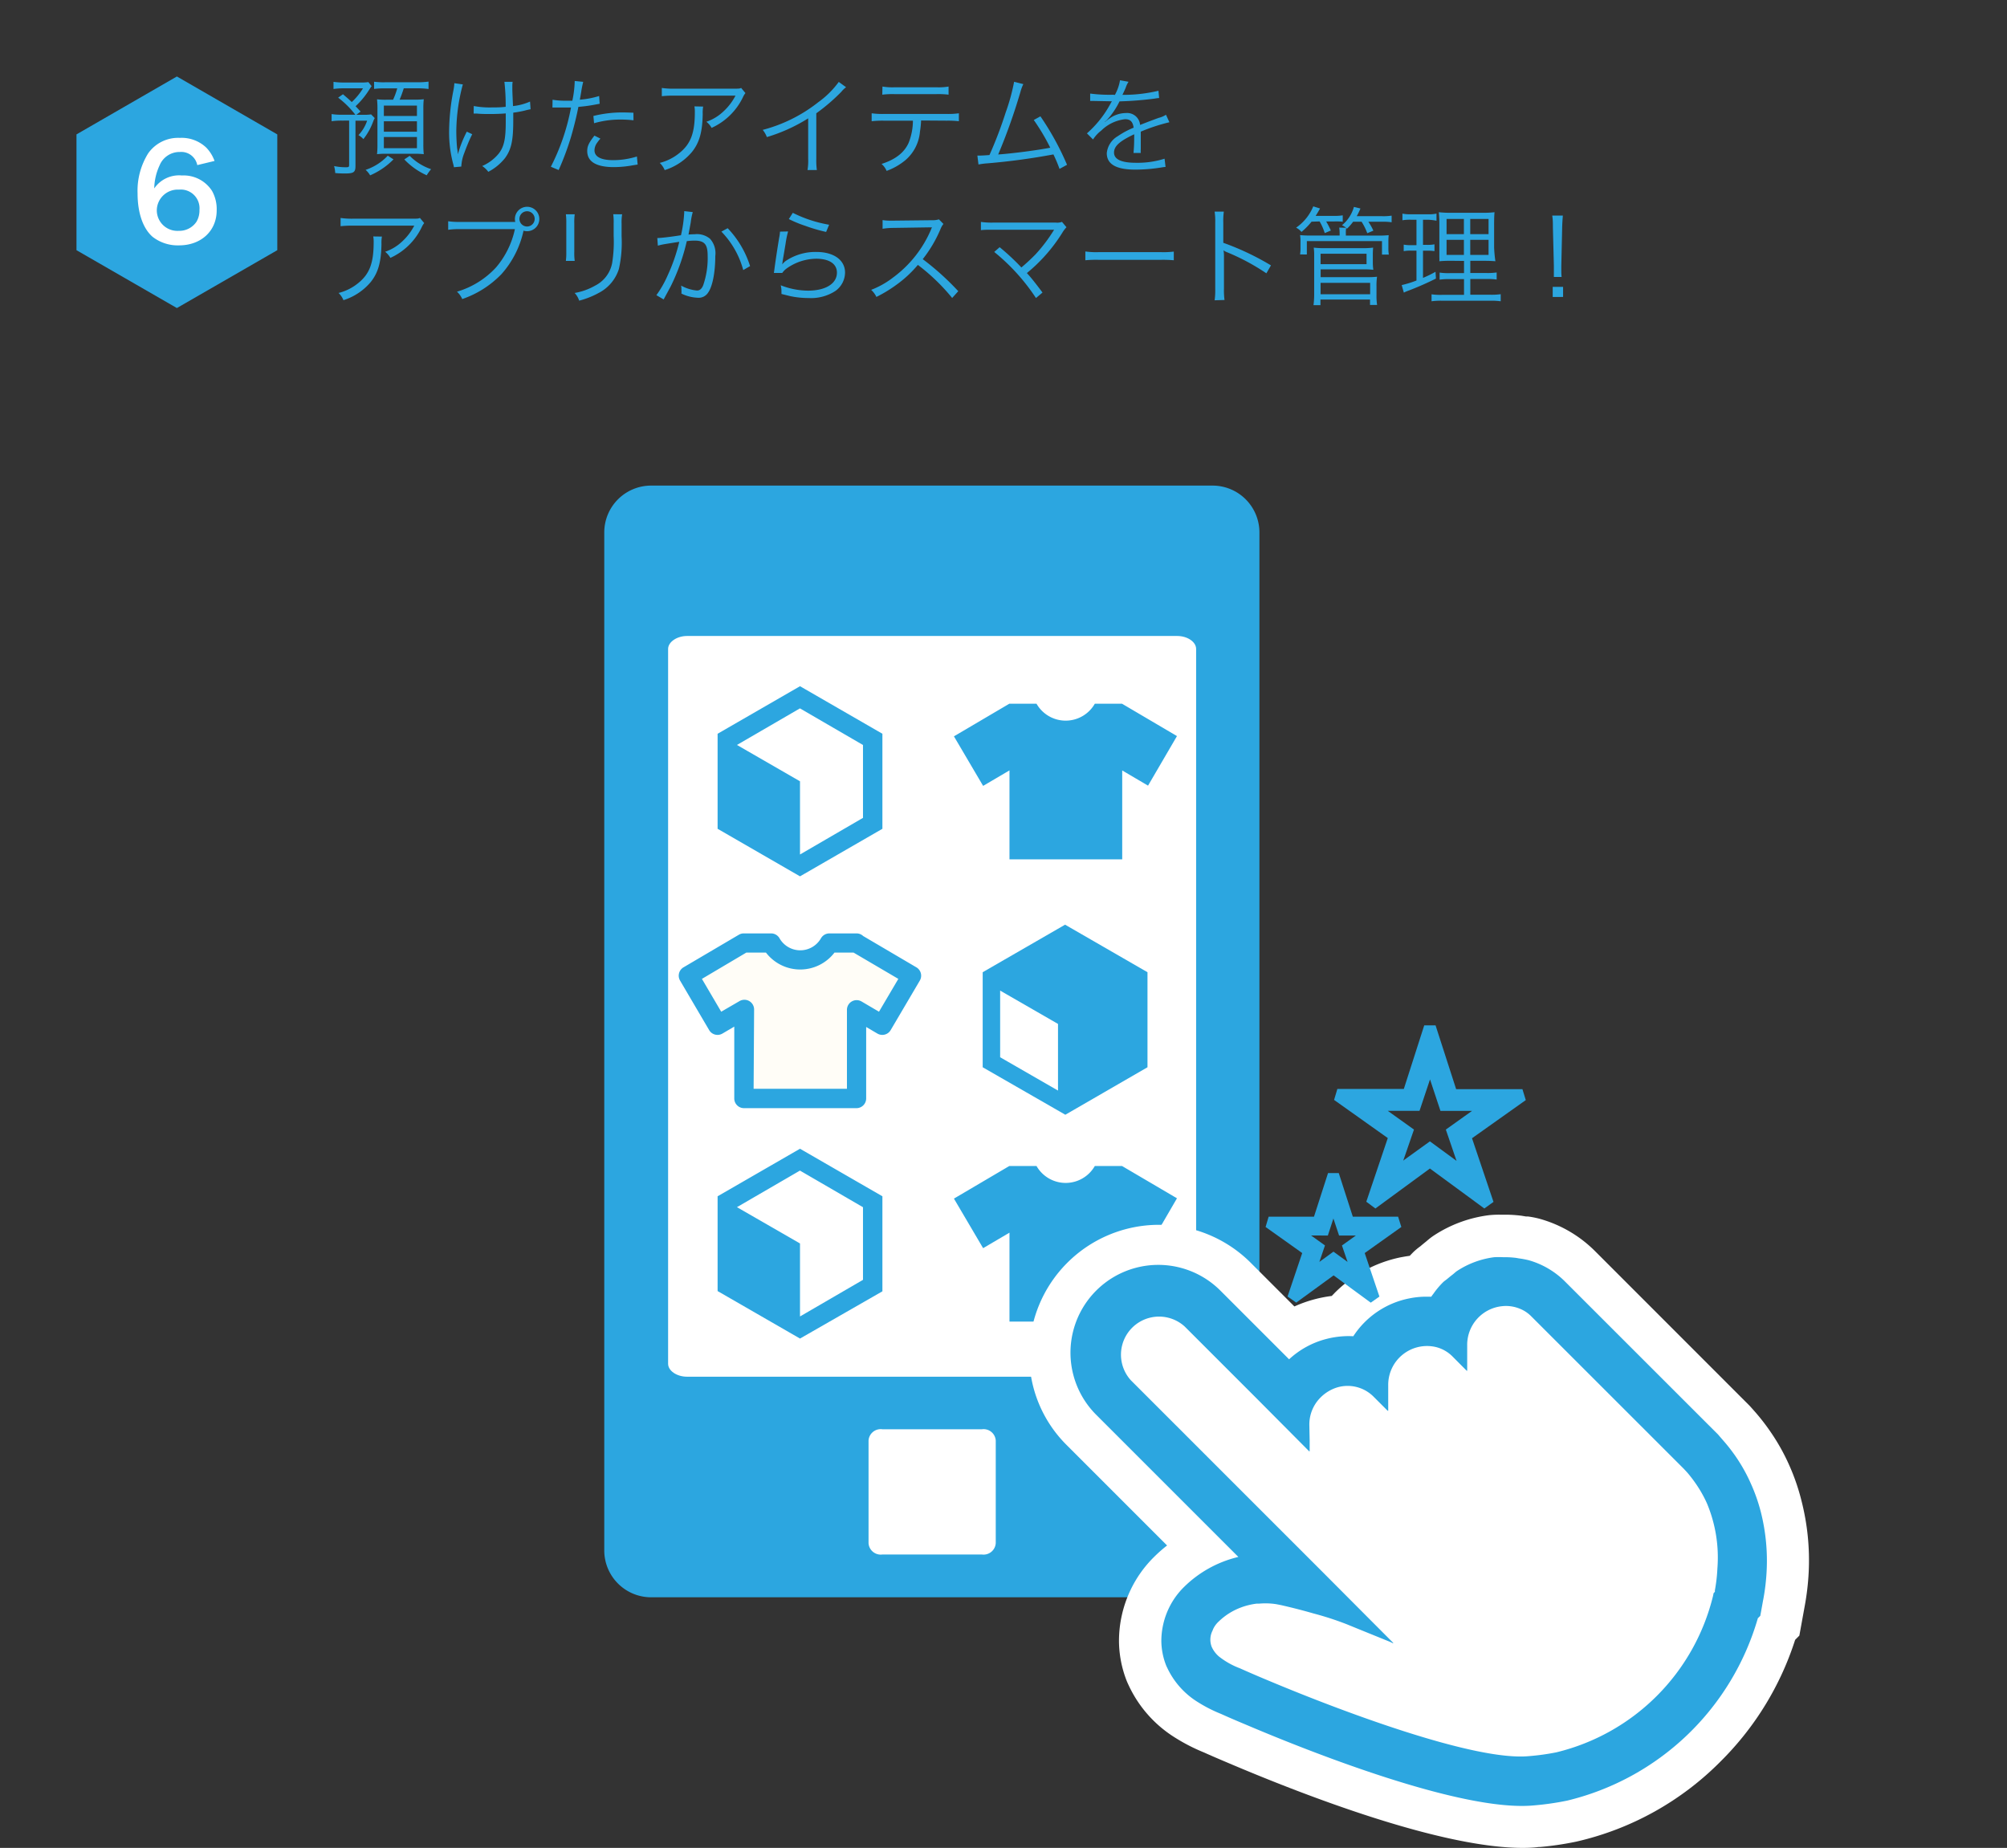 <svg xmlns="http://www.w3.org/2000/svg" viewBox="0 0 328.82 302.76"><rect x="0" y="0" width="328.82" height="302.76" fill="#333333" stroke="none"/><defs><style>.cls-1{fill:none}.cls-2{fill:#2ca6e0}.cls-3{fill:#fff}.cls-4{fill:#fffdf7}.cls-5{fill:#39a0d4}</style></defs><title>how_to_use6</title><g id="レイヤー_2" data-name="レイヤー 2"><g id="レイヤー_1-2" data-name="レイヤー 1"><path class="cls-1" d="M0 0h328.82v300.47H0z"/><path class="cls-2" d="M28.98 50.47l-16.45-9.48V22.02l16.45-9.49 16.45 9.49v18.97l-16.45 9.48z"/><path class="cls-3" d="M32.32 27.05a2.67 2.67 0 0 0-2.85-2.15 3.53 3.53 0 0 0-3.33 2.21 9.35 9.35 0 0 0-.87 3.76 4.93 4.93 0 0 1 4.54-2.12 5.52 5.52 0 0 1 4.93 2.53 6.1 6.1 0 0 1 .76 3.19c0 3.36-2.55 5.73-6.16 5.73A6.69 6.69 0 0 1 25 38.8c-1.57-1.36-2.46-3.91-2.46-7.12a11.57 11.57 0 0 1 1.74-6.56 6 6 0 0 1 5.18-2.53 5.85 5.85 0 0 1 4.35 1.61 6.13 6.13 0 0 1 1.34 2.17zm-6.63 7.41a3.37 3.37 0 0 0 3.59 3.36 3.38 3.38 0 0 0 2.91-1.49 3.62 3.62 0 0 0 .49-1.93 3.07 3.07 0 0 0-3.36-3.33 3.43 3.43 0 0 0-3.63 3.4z"/><path class="cls-2" d="M56.19 15.44c.7.6.93.79 1.44 1.28a10.25 10.25 0 0 0 1.84-2.25h-3.18a11.3 11.3 0 0 0-1.65.11v-1.17a11.57 11.57 0 0 0 1.7.11H59a7.76 7.76 0 0 0 1.35-.07l.54.67a6 6 0 0 0-.37.53 13.33 13.33 0 0 1-2.26 2.75l.82.88-.7.53h1.12a7.57 7.57 0 0 0 1.3-.07l.6.61a3 3 0 0 0-.25.53 10.52 10.52 0 0 1-1.61 2.91 3.38 3.38 0 0 0-.81-.65 6.37 6.37 0 0 0 1.42-2.37h-1.91v7.42c0 1-.26 1.23-1.65 1.23-.44 0-1 0-1.67-.07a5.33 5.33 0 0 0-.18-1.14 9.31 9.31 0 0 0 2 .19c.39 0 .46-.05.46-.4v-7.24H56a11.4 11.4 0 0 0-1.67.1v-1.17a10.25 10.25 0 0 0 1.63.11h2.26A14.83 14.83 0 0 0 55.4 16zm8.28 10.67a12.06 12.06 0 0 1-3.83 2.62 3.52 3.52 0 0 0-.74-.9 8.75 8.75 0 0 0 3.63-2.32zm-1.35-11.63a12.39 12.39 0 0 0-1.83.09v-1.18a11.68 11.68 0 0 0 1.83.09h5.16a13.36 13.36 0 0 0 1.93-.11v1.21a13.6 13.6 0 0 0-1.91-.11h-2.15a18.26 18.26 0 0 1-.68 1.86h2.35a13.57 13.57 0 0 0 1.61-.07 13.7 13.7 0 0 0-.07 1.58v5.74a15.32 15.32 0 0 0 .07 1.68 14.12 14.12 0 0 0-1.53-.07h-4.6a12.37 12.37 0 0 0-1.53.07 14.56 14.56 0 0 0 .07-1.61v-5.73a14.61 14.61 0 0 0-.07-1.65 11.46 11.46 0 0 0 1.54.07h1.09a11.72 11.72 0 0 0 .68-1.86zM62.89 19h5.42v-1.7h-5.42zm0 2.58h5.42v-1.71h-5.42zm0 2.7h5.42v-1.83h-5.42zm4.23 1.25a9 9 0 0 0 3.51 2.19 7.49 7.49 0 0 0-.72 1 11.69 11.69 0 0 1-3.67-2.6zm8.71-11.7a30.35 30.35 0 0 0-1.07 7.65c0 1 .07 2.26.14 2.86a6.11 6.11 0 0 1 .11.95 19.16 19.16 0 0 1 1.47-3.72l.89.42c-.51 1-.95 2.12-1.3 3.07a6.84 6.84 0 0 0-.49 2.23l-1.21.11a4.7 4.7 0 0 0-.14-.61 20 20 0 0 1-.65-5.19 36.07 36.07 0 0 1 .7-6.76 8.88 8.88 0 0 0 .16-1.21zm1.79 3.54a14.19 14.19 0 0 0 3 .23c.7 0 1.35 0 2.23-.1a34 34 0 0 0-.21-4.09h1.35a4.11 4.11 0 0 0-.05.6v.53c0 .32 0 .4.11 2.84a9.26 9.26 0 0 0 2.79-.74l.09 1.26a9.08 9.08 0 0 0-.93.21 16.73 16.73 0 0 1-1.91.35v1.26c0 3.33-.32 4.77-1.35 6.18A8.49 8.49 0 0 1 80 28.15a4.05 4.05 0 0 0-1-.95 7.2 7.2 0 0 0 2.68-2c.9-1.14 1.18-2.42 1.18-5.23v-1.39c-.77.07-1.79.1-2.56.1-.49 0-1.49 0-2.12-.07h-.58zm12.91-1.03a12.19 12.19 0 0 0 2.19.16h1.05a17.17 17.17 0 0 0 .39-3.23l1.39.14a16.77 16.77 0 0 0-.32 1.59c-.09.56-.14.81-.23 1.33a14.51 14.51 0 0 0 3.16-.6l.09 1.27-.49.09a25.61 25.61 0 0 1-3 .42c-.26 1.39-.75 3.37-1.23 5a46.24 46.24 0 0 1-2 5.35l-1.28-.54a35.29 35.29 0 0 0 3.3-9.7h-3.04zm7.84 6.37a5.92 5.92 0 0 0-.53.67 2.11 2.11 0 0 0-.44 1.25c0 1.05 1.07 1.61 3.07 1.61a13.05 13.05 0 0 0 3.88-.6l.12 1.32-.77.12a17.55 17.55 0 0 1-3.12.3c-2.88 0-4.37-.89-4.37-2.63 0-.79.25-1.33 1.18-2.53zm5.42-3a17.59 17.59 0 0 0-2.07-.12 15.28 15.28 0 0 0-4.39.6L97.22 19a19.89 19.89 0 0 1 4.65-.58c.33 0 .6 0 1.91.05zm11.41-2.25a6.34 6.34 0 0 0-.07 1.23c-.05 2.93-.54 4.67-1.74 6.18a9.56 9.56 0 0 1-4.49 3 3.43 3.43 0 0 0-.81-1.18 8.24 8.24 0 0 0 3.21-1.61c1.86-1.49 2.54-3.28 2.54-6.7a4.63 4.63 0 0 0-.07-.95zm6.93-2.21a3.15 3.15 0 0 0-.42.7 10.5 10.5 0 0 1-5.12 5 3.45 3.45 0 0 0-.86-1 7.59 7.59 0 0 0 2.77-1.67 9.3 9.3 0 0 0 2-2.61h-10a16.91 16.91 0 0 0-2.07.09v-1.35a12.84 12.84 0 0 0 2.09.12h9.42c1.18 0 1.18 0 1.49-.12zm16.49-.96a4 4 0 0 0-.77.74 30.92 30.92 0 0 1-4.11 3.53V26a11.63 11.63 0 0 0 .09 1.86h-1.53a9.13 9.13 0 0 0 .11-1.83v-6.64a27.41 27.41 0 0 1-6.77 3.07 4.06 4.06 0 0 0-.68-1.18 24.72 24.72 0 0 0 9.11-4.54 14.74 14.74 0 0 0 3.35-3.32zm12.29 5.45a16.21 16.21 0 0 1-.19 1.86 6.9 6.9 0 0 1-2.37 4.63 10.33 10.33 0 0 1-3.09 1.77 3.07 3.07 0 0 0-.83-1.14c2.3-.74 3.72-1.86 4.44-3.46a10 10 0 0 0 .7-3.63h-4.76a16.21 16.21 0 0 0-2 .09v-1.3a12.62 12.62 0 0 0 2 .11h10.29a12.62 12.62 0 0 0 2-.11v1.3a16.21 16.21 0 0 0-2-.09zm-6.33-5.56a9.68 9.68 0 0 0 2 .12h6.83a9.68 9.68 0 0 0 2-.12v1.33a14.09 14.09 0 0 0-2-.09h-6.86a14.09 14.09 0 0 0-2 .09zm23.08-.4a7 7 0 0 0-.47 1.26 95.22 95.22 0 0 1-3.65 10.27c2.33-.16 6.46-.7 8.53-1.11a34.14 34.14 0 0 0-2.7-4.54l1.09-.6a45.44 45.44 0 0 1 4.36 7.94l-1.23.67a23.87 23.87 0 0 0-1-2.37 108.33 108.33 0 0 1-10.79 1.46 12.17 12.17 0 0 0-1.49.19l-.18-1.46h.49c.12 0 1.09-.05 1.49-.09a66.91 66.91 0 0 0 2.65-6.95 33.32 33.32 0 0 0 1.39-5.05zm15 1.77a7.45 7.45 0 0 0 .84-2.4l1.4.25a3.72 3.72 0 0 0-.46.95c-.23.56-.46 1-.54 1.19h.37a24.68 24.68 0 0 0 5.53-.67l.11 1.19a5.46 5.46 0 0 0-.7.09 56.58 56.58 0 0 1-5.79.46 13 13 0 0 1-1.58 2.49c-.18.21-.53.61-.6.67l-.23.17v.05c.63-.49.63-.49.81-.61a4.67 4.67 0 0 1 2.65-.86 2.13 2.13 0 0 1 2.32 1.95c1.28-.51 2.28-.88 3.05-1.16a3.84 3.84 0 0 0 1.19-.51l.56 1.23a29.21 29.21 0 0 0-4.69 1.54v2.86a3.8 3.8 0 0 0 0 .63h-1.19a25.18 25.18 0 0 0 .11-2.53 4.59 4.59 0 0 0 0-.53c-2.39 1.12-3.3 1.95-3.3 3s1.09 1.67 3.56 1.67a14.68 14.68 0 0 0 4.72-.67l.16 1.35a6.9 6.9 0 0 0-.7.09 27.29 27.29 0 0 1-4.26.35c-3.14 0-4.67-.89-4.67-2.7a3.63 3.63 0 0 1 1.79-2.77 13.64 13.64 0 0 1 2.61-1.4c-.14-1-.56-1.39-1.39-1.39a6.59 6.59 0 0 0-3.91 1.86 5.81 5.81 0 0 0-1.35 1.46l-1-1a17.48 17.48 0 0 0 3.93-5l.16-.26a1.94 1.94 0 0 1-.33 0l-2.58-.05h-.65v-1.21a24.51 24.51 0 0 0 3.75.19zM62.57 38.76A6.34 6.34 0 0 0 62.5 40c-.05 2.93-.54 4.67-1.74 6.18a9.56 9.56 0 0 1-4.49 3 3.43 3.43 0 0 0-.8-1.18 8.24 8.24 0 0 0 3.21-1.61c1.86-1.49 2.54-3.28 2.54-6.7a4.63 4.63 0 0 0-.07-.95zm6.93-2.21a3.15 3.15 0 0 0-.42.7 10.5 10.5 0 0 1-5.12 5 3.45 3.45 0 0 0-.86-1 7.59 7.59 0 0 0 2.77-1.67 9.32 9.32 0 0 0 2-2.61h-10a16.91 16.91 0 0 0-2.07.09v-1.35a12.84 12.84 0 0 0 2.09.12h9.42c1.18 0 1.18 0 1.49-.12zm14.93-.16a1.86 1.86 0 0 1-.07-.51 2 2 0 1 1 2 2 2.06 2.06 0 0 1-.61-.09v.11a15.67 15.67 0 0 1-3.58 7 16.29 16.29 0 0 1-6.44 4.1 3.48 3.48 0 0 0-.86-1.21 14.09 14.09 0 0 0 6.42-4 14.23 14.23 0 0 0 3.07-6.25h-8.93a12.94 12.94 0 0 0-2 .11v-1.4a12.42 12.42 0 0 0 2 .11h9zm.67-.53a1.25 1.25 0 1 0 1.26-1.25 1.26 1.26 0 0 0-1.26 1.26zm9.06-.75a9.57 9.57 0 0 0-.07 1.46v4.72a9.29 9.29 0 0 0 .07 1.46h-1.45a10.63 10.63 0 0 0 .07-1.47v-4.7a10.3 10.3 0 0 0-.07-1.47zm7.77 0a7.87 7.87 0 0 0-.09 1.53v2.07a19.76 19.76 0 0 1-.44 5.35A6.67 6.67 0 0 1 98.08 48a13.81 13.81 0 0 1-3.19 1.26 3.36 3.36 0 0 0-.74-1.26 10.2 10.2 0 0 0 3.33-1.19 5.23 5.23 0 0 0 2.81-3.7 21.79 21.79 0 0 0 .25-4.47v-2a9.76 9.76 0 0 0-.07-1.54zm5.76 3.89c.63 0 2.46-.23 3.88-.46a21.45 21.45 0 0 0 .53-3.72v-.23l1.4.16a10.73 10.73 0 0 0-.33 1.68c-.09.51-.21 1.16-.37 2a10.22 10.22 0 0 1 1-.05 3.35 3.35 0 0 1 2.53.74 3.54 3.54 0 0 1 .86 2.83c0 2.68-.46 5-1.18 6a1.83 1.83 0 0 1-1.72.83 6.61 6.61 0 0 1-2.65-.68 3.81 3.81 0 0 0 0-.61 3.4 3.4 0 0 0-.05-.7 6.56 6.56 0 0 0 2.61.81q.66 0 1-.84a13.57 13.57 0 0 0 .74-4.88c0-1.86-.53-2.46-2.16-2.46a10 10 0 0 0-1.26.09 33.12 33.12 0 0 1-2.65 7.44c-.23.42-.6 1.12-1.14 2.11l-1.19-.7a16.84 16.84 0 0 0 1.82-3.18 29 29 0 0 0 1.93-5.56c-1.51.23-2.35.37-2.51.4a10 10 0 0 0-1 .23zm11.53-1.61a15.87 15.87 0 0 1 3.67 6.21l-1.12.65a14.36 14.36 0 0 0-3.58-6.3zm9.9.53a14.58 14.58 0 0 0-.4 1.93c-.42 2.54-.46 2.67-.51 3.07a2.09 2.09 0 0 1-.07.4 5 5 0 0 1 .54-.53 8.69 8.69 0 0 1 5.07-1.51c2.86 0 4.7 1.33 4.7 3.39a3.75 3.75 0 0 1-1.58 3 7.29 7.29 0 0 1-4.37 1.16 14.56 14.56 0 0 1-3.07-.32l-1.4-.35a2.77 2.77 0 0 0 0-.33 4.07 4.07 0 0 0-.12-1.09 12.46 12.46 0 0 0 4.47.88c2.9 0 4.74-1.16 4.74-2.95 0-1.44-1.26-2.28-3.4-2.28a8.5 8.5 0 0 0-4.86 1.61 3.06 3.06 0 0 0-.7.72h-1.37c.05-.32.07-.47.14-1 .18-1.33.49-3.37.74-4.84a6 6 0 0 0 .12-.93zm.77-3.05a21.16 21.16 0 0 0 5.95 1.95l-.49 1.18a27.09 27.09 0 0 1-3.42-1 19.74 19.74 0 0 1-2.69-1.11zM156 48.82a32.64 32.64 0 0 0-5.62-5.42 19 19 0 0 1-3.35 3.14 22.61 22.61 0 0 1-3.44 2.11 3.9 3.9 0 0 0-.86-1.16 14.12 14.12 0 0 0 3.56-2 19 19 0 0 0 6.26-7.91c0-.11.05-.12.09-.21a.37.37 0 0 0 .05-.12 3 3 0 0 1-.42 0l-5.86.09a11.78 11.78 0 0 0-1.81.14v-1.42a8.23 8.23 0 0 0 1.39.09h.46l6.26-.07a3.27 3.27 0 0 0 1.12-.14l.74.75a3.31 3.31 0 0 0-.49.86 21.2 21.2 0 0 1-2.9 4.91 43.6 43.6 0 0 1 5.82 5.25zm7.78-8.32a37.92 37.92 0 0 1 3.56 3.32 30.56 30.56 0 0 0 2.33-2.16 25.6 25.6 0 0 0 2.9-3.81l.14-.21h-10c-.95 0-1.44 0-2 .07v-1.35a12.74 12.74 0 0 0 2.05.11h10.23a2.14 2.14 0 0 0 1-.12l.74.88a5 5 0 0 0-.7.93 26.83 26.83 0 0 1-5.79 6.58c.67.72 1.39 1.63 2.56 3.19l-1.07.9a33.11 33.11 0 0 0-6.84-7.55zm14.04.7a12.39 12.39 0 0 0 2.18.11h10.19a13.82 13.82 0 0 0 2.12-.09v1.42a20 20 0 0 0-2.14-.07H180a19.13 19.13 0 0 0-2.18.07zm21.18 8a11.33 11.33 0 0 0 .1-1.84v-10.9a10.45 10.45 0 0 0-.1-1.79h1.51a11 11 0 0 0-.09 1.83v3.28a43.48 43.48 0 0 1 7.81 3.7l-.75 1.3a35.76 35.76 0 0 0-6.48-3.47 2 2 0 0 1-.54-.3 6.17 6.17 0 0 1 .07 1v5.28a11.91 11.91 0 0 0 .09 1.86zm15.88-12.88a11.8 11.8 0 0 1-1.65 1.68 2.86 2.86 0 0 0-.88-.7 7.83 7.83 0 0 0 2.81-3.49l1.11.35c-.3.54-.42.74-.72 1.21h2.95a8.19 8.19 0 0 0 1.49-.09v1.05a9.36 9.36 0 0 0-1.35-.05h-1.37a12.13 12.13 0 0 1 .77 1.49l-1 .42a9.13 9.13 0 0 0-.84-1.91zm5.67 1a4.31 4.31 0 0 0-.68-.42 5.94 5.94 0 0 0 1.95-3l1.07.26a11.85 11.85 0 0 1-.61 1.26h4.19a8.76 8.76 0 0 0 1.53-.09v1.09a8.68 8.68 0 0 0-1.49-.09h-2.32a10.18 10.18 0 0 1 .82 1.46l-1 .42a9.84 9.84 0 0 0-.93-1.88h-1.39a8.77 8.77 0 0 1-1 1.14l-.14-.12a5 5 0 0 0-.05.95v.3h5.25a16.63 16.63 0 0 0 1.77-.07 9.28 9.28 0 0 0-.05 1.11v.91a6.88 6.88 0 0 0 .07 1.16h-1.12V39.5h-12.31v2.19H213a7 7 0 0 0 .07-1.14v-.91a6.83 6.83 0 0 0-.07-1.12 15 15 0 0 0 1.72.07h4.76v-.3a5.88 5.88 0 0 0-.07-1zM215.2 50a13.74 13.74 0 0 0 .11-1.77v-6.38a8.9 8.9 0 0 0-.07-1.28 13 13 0 0 0 1.75.09h6.23a12.82 12.82 0 0 0 1.75-.09 11.89 11.89 0 0 0-.05 1.28v1a8.91 8.91 0 0 0 .08 1.35 16.49 16.49 0 0 0-1.75-.07h-6.88v1.28H224a13 13 0 0 0 1.61-.07 10 10 0 0 0-.09 1.58v1.39a9.82 9.82 0 0 0 .1 1.65h-1.16v-.88h-8.12V50zm1.16-6.72h7.53v-1.71h-7.53zm0 4.93h8.12v-1.87h-8.12zM231.16 36a7.5 7.5 0 0 0-1.39.09V35a6.74 6.74 0 0 0 1.47.11h2.67a6.49 6.49 0 0 0 1.44-.11v1.16A10.47 10.47 0 0 0 234 36h-.86v4.12h.7a5.93 5.93 0 0 0 1.18-.09v1.11a8.45 8.45 0 0 0-1.18-.07h-.7v4.46c.86-.37 1.16-.51 2.05-1l.07 1.11a47.89 47.89 0 0 1-4.56 2 6.7 6.7 0 0 0-.7.3l-.35-1.23a17.51 17.51 0 0 0 2.42-.75v-4.9h-.93a5.86 5.86 0 0 0-1.16.09v-1.07a5.73 5.73 0 0 0 1.18.09h.91V36zm6.84 6.73a21.2 21.2 0 0 0-2.18.07 4.74 4.74 0 0 0 0-.63V37a21.39 21.39 0 0 0-.09-2.23 17 17 0 0 0 2.26.09h4.62a16 16 0 0 0 2.25-.09c-.05.49-.07 1.18-.07 2.21v3.53a21.54 21.54 0 0 0 .21 2.29c-.63-.05-1.11-.07-2.11-.07h-2v2h2.6a10.7 10.7 0 0 0 1.72-.09v1.16a11.25 11.25 0 0 0-1.72-.09h-2.6v2.58h3.26a10.84 10.84 0 0 0 1.72-.09v1.16a11.62 11.62 0 0 0-1.75-.09h-7.84a11.23 11.23 0 0 0-1.74.09v-1.14a10 10 0 0 0 1.67.09h3.65v-2.58h-2.32a10.22 10.22 0 0 0-1.68.09v-1.16a9.83 9.83 0 0 0 1.68.09h2.32v-2zm-1-6.86v2.49h2.84v-2.49zm0 3.42v2.47h2.84v-2.47zm3.88-.93h3v-2.49h-3zm0 3.4h3v-2.47h-3zm13.7 3.62V43.5l-.16-6.25c0-.74 0-1.26-.11-1.93h1.74c-.05.67-.09 1.19-.11 1.93l-.14 6.25v.81c0 .32 0 .63.05 1.07zm-.19 3.28V47h1.7v1.65z"/><rect class="cls-2" x="100.95" y="81.48" width="103.53" height="178.3" rx="5.75" ry="5.75"/><path class="cls-2" d="M198.73 261.7h-92A7.68 7.68 0 0 1 99 254V87.23a7.68 7.68 0 0 1 7.67-7.67h92a7.68 7.68 0 0 1 7.67 7.67V254a7.68 7.68 0 0 1-7.61 7.7zm-92-178.3a3.84 3.84 0 0 0-3.83 3.83V254a3.84 3.84 0 0 0 3.83 3.84h92a3.84 3.84 0 0 0 3.83-3.84V87.23a3.84 3.84 0 0 0-3.83-3.83z"/><path class="cls-3" d="M197.89 223.44c0 2.23-2.25 4-5 4h-80.33c-2.77 0-5-1.81-5-4V106.32c0-2.23 2.24-4 5-4h80.31c2.77 0 5 1.8 5 4z"/><path class="cls-2" d="M192.88 229.39h-80.32c-3.82 0-6.93-2.67-6.93-6V106.32c0-3.28 3.11-6 6.93-6h80.31c3.82 0 6.93 2.67 6.93 6v117.12c.01 3.28-3.1 5.95-6.92 5.95zM112.56 104.2c-1.68 0-3.1 1-3.1 2.12v117.12c0 1.15 1.42 2.12 3.1 2.12h80.31c1.68 0 3.1-1 3.1-2.12V106.32c0-1.15-1.42-2.12-3.1-2.12z"/><path class="cls-3" d="M161.89 252.86c0 .32-.46.58-1 .58h-16.3c-.56 0-1-.26-1-.58V236c0-.32.46-.58 1-.58h16.3c.56 0 1 .26 1 .58z"/><path class="cls-3" d="M160.87 254.69h-16.3a2 2 0 0 1-2.27-1.84V236a2 2 0 0 1 2.27-1.83h16.3a2 2 0 0 1 2.27 1.83v16.83a2 2 0 0 1-2.27 1.86zm-16.07-2.51h15.84V236.7H144.8z"/><path class="cls-2" d="M192.83 120.6l-9-5.3h-4.46a5.5 5.5 0 0 1-9.55 0h-4.46l-9.07 5.34 4.78 8.12 4.32-2.54v14.58h18.47v-14.57l4.23 2.49z"/><path class="cls-4" d="M149.35 159.82l-9-5.29h-4.46a5.49 5.49 0 0 1-9.54 0h-4.46l-9.07 5.34 4.77 8.12 4.33-2.54V180h18.47v-14.55l4.23 2.49z"/><path class="cls-2" d="M140.35 181.56h-18.47a1.59 1.59 0 0 1-1.58-1.56v-11.8l-1.94 1.14a1.59 1.59 0 0 1-2.17-.56l-4.77-8.12a1.59 1.59 0 0 1 .56-2.17l9.07-5.34a1.56 1.56 0 0 1 .82-.22h4.47a1.59 1.59 0 0 1 1.37.79 3.91 3.91 0 0 0 6.8 0 1.59 1.59 0 0 1 1.37-.79h4.46a1.58 1.58 0 0 1 1.08.43l8.72 5.13a1.59 1.59 0 0 1 .56 2.17l-4.78 8.12a1.59 1.59 0 0 1-2.17.56l-1.84-1.08V180a1.59 1.59 0 0 1-1.56 1.56zm-16.88-3.17h15.29v-12.94a1.59 1.59 0 0 1 2.39-1.37l2.86 1.68 3.17-5.38-7.34-4.31h-3.12a7.07 7.07 0 0 1-11.23 0h-3.21l-7.28 4.31 3.16 5.38 3-1.74a1.59 1.59 0 0 1 2.39 1.37zm7.6-34.81l-13.5-7.79v-15.57l13.5-7.79 13.5 7.79v15.57zM120.74 134l10.33 6 10.32-6v-11.94l-10.33-6-10.33 6z"/><path class="cls-2" d="M131.07 141.7l-11.88-6.85v-13.69l11.88 6.85v13.69zm61.76 54.63l-9-5.29h-4.46a5.5 5.5 0 0 1-9.55 0h-4.46l-9.07 5.34 4.78 8.12 4.32-2.54v14.57h18.47V202l4.23 2.49zm-61.76 22.98l-13.5-7.78V196l13.5-7.79 13.5 7.79v15.57zm-10.33-9.62l10.33 6 10.32-6v-11.9l-10.33-6-10.33 6z"/><path class="cls-2" d="M131.07 217.43l-11.88-6.85v-13.69l11.88 6.84v13.7zm43.47-36.62l-11.91-6.87V160.2l11.91-6.87 11.92 6.87v13.74l-11.92 6.87z"/><path class="cls-2" d="M174.54 182.64L161 174.86v-15.57l13.5-7.79 13.5 7.79v15.57zM164.22 173l10.33 6 10.32-6v-11.9l-10.33-6-10.32 6z"/><path class="cls-3" d="M163.26 173.57v-12.31l10.68 6.15v12.31l-10.68-6.15z"/><path class="cls-2" d="M163.86 162.3l9.48 5.46v10.92l-9.48-5.46V162.3m-1.2-2.08v13.69l11.88 6.84v-13.7l-11.88-6.84z"/><path class="cls-3" d="M203.55 263.33a11.3 11.3 0 0 1 2.39-.56h.42a11.45 11.45 0 0 1 2.8.09l.77.15c2.06.47 3.85.93 5.34 1.37a49.86 49.86 0 0 1 5.45 1.77l1.91.78 4.73 1.92.52.21.46.24-.09-.09.13.05-3.88-3.88-7.69-7.72-9-9-22.49-22.56a6.24 6.24 0 0 1 8.81-8.82l11.93 11.93 8.48 8.53v-.06l.05.06v-4.19a6.24 6.24 0 0 1 1.85-4.6 6.58 6.58 0 0 1 2.62-1.6 6 6 0 0 1 6 1.45l1.38 1.38 1 1v-.06l.05.05V227a6.35 6.35 0 0 1 7.8-6.29 5.81 5.81 0 0 1 2.7 1.52l1.38 1.38 1 1v-.05l.06.05v-4.18a6.38 6.38 0 0 1 5.69-6.43 6 6 0 0 1 2.88.4 5.6 5.6 0 0 1 1.94 1.28l24.94 24.94.64.69a20.34 20.34 0 0 1 1.41 1.85 19.61 19.61 0 0 1 1.78 3.16 22.87 22.87 0 0 1 1.19 3.42 23.65 23.65 0 0 1 .7 7.23 25.35 25.35 0 0 1-.41 3.56l-.05.25-.21.2-.1.49A34.89 34.89 0 0 1 255 287.12a38.41 38.41 0 0 1-4.44.63c-8.84.88-30.63-7.29-42.62-12.32-1.88-.78-3.5-1.49-4.81-2.07a13 13 0 0 1-3.24-1.78l-.11-.08a4.47 4.47 0 0 1-1.25-1.64 3.26 3.26 0 0 1 .17-2.7 1.3 1.3 0 0 1 .12-.3 4 4 0 0 1 .88-1.17 10.5 10.5 0 0 1 3.83-2.36z"/><path class="cls-5" d="M288.5 247.77a27.75 27.75 0 0 0-1.66-4.73 26.76 26.76 0 0 0-2.47-4.41 28 28 0 0 0-2-2.57c-.31-.36-.57-.65-.86-1L256.44 210a13.67 13.67 0 0 0-6-3.53 15.56 15.56 0 0 0-1.62-.3l-.37-.07a14.41 14.41 0 0 0-1.77-.12h-.39a14.57 14.57 0 0 0-1.46 0 14.41 14.41 0 0 0-6.06 2.23c-.27.17-.5.42-.77.61s-.55.43-.82.66-.54.39-.78.63a13.35 13.35 0 0 0-1.56 1.87 4.41 4.41 0 0 0-.33.46h-.8a13.78 13.78 0 0 0-2.76.27 14.26 14.26 0 0 0-9.23 6.22 13.66 13.66 0 0 0-1.55 0 14.65 14.65 0 0 0-2.88.45 14.17 14.17 0 0 0-6.09 3.33l-11.26-11.26a14.32 14.32 0 0 0-20.34 20.35l15.29 15.29 8 8A18.83 18.83 0 0 0 194 260a12.35 12.35 0 0 0-2.48 3.45 12.48 12.48 0 0 0-1.25 5.4 11.27 11.27 0 0 0 .78 4c.06.13.11.26.17.37a13.18 13.18 0 0 0 5.06 5.67 23.29 23.29 0 0 0 3.75 1.91c.71.32 2.11.94 4.06 1.75 10.32 4.39 35.53 14.42 47.32 13.24a46 46 0 0 0 5.39-.78 43 43 0 0 0 31.2-29.88l.4-.39.45-2.5.05-.25a35.13 35.13 0 0 0 .54-4.61 32.42 32.42 0 0 0-.94-9.61zm-84.95 15.53a11.45 11.45 0 0 1 2.39-.56h.42a11.38 11.38 0 0 1 2.8.09l.77.15c2.06.47 3.85.93 5.34 1.37a50.21 50.21 0 0 1 5.45 1.77l1.91.77 4.73 1.92.52.22.46.23-.09-.09.13.05-3.88-3.88-7.69-7.72-9-9-22.47-22.47a6.24 6.24 0 0 1 8.82-8.81l11.93 11.93 8.48 8.53v-.06l.06.06V236l-.05-2.46a6.23 6.23 0 0 1 1.86-4.6 6.61 6.61 0 0 1 2.62-1.6 6 6 0 0 1 6 1.45l1.38 1.38 1 1v-.05l.05.05V227a6.36 6.36 0 0 1 7.8-6.29 5.87 5.87 0 0 1 2.7 1.52l1.39 1.39 1 1v-.06l.06.06v-1.72l-.05-1.82v-.63a6.36 6.36 0 0 1 5.69-6.43 6 6 0 0 1 2.88.4 5.56 5.56 0 0 1 1.94 1.28l24.93 24.93c.21.23.44.46.64.69a21.08 21.08 0 0 1 1.4 1.85 20 20 0 0 1 1.78 3.16 23 23 0 0 1 1.72 10.67 26.38 26.38 0 0 1-.41 3.56l-.05.25-.21.21-.1.49A34.87 34.87 0 0 1 255 287.1a38.11 38.11 0 0 1-4.44.62c-8.84.89-30.63-7.29-42.61-12.32-1.88-.78-3.51-1.48-4.81-2.07a12.81 12.81 0 0 1-3.24-1.78l-.11-.09a4.49 4.49 0 0 1-1.26-1.64 3.26 3.26 0 0 1 .17-2.7 1.32 1.32 0 0 1 .11-.3 3.92 3.92 0 0 1 .88-1.17 10.45 10.45 0 0 1 3.83-2.36z"/><path class="cls-3" d="M249.48 302.76c-13.42 0-35.6-8.54-48.14-13.87-1.73-.73-3.21-1.37-4.09-1.77a30 30 0 0 1-4.72-2.42l-.08-.05a20.05 20.05 0 0 1-7.51-8.48c-.08-.17-.16-.34-.24-.52l-.12-.29a18.19 18.19 0 0 1-1.25-6.48 19.48 19.48 0 0 1 1.92-8.43 19.18 19.18 0 0 1 3.83-5.36 23.7 23.7 0 0 1 2.13-1.88L190 252l-15.27-15.27a20.74 20.74 0 0 1-6.1-14.94 21.26 21.26 0 0 1 36.1-15.08l7.34 7.34a21.17 21.17 0 0 1 3.4-1.2 21.39 21.39 0 0 1 2.72-.52l.44-.46a21.31 21.31 0 0 1 10.84-5.87l.77-.14.73-.11.52-.54a10.55 10.55 0 0 1 1.19-1l-.12.11c.42-.37.8-.67 1.2-1a10.56 10.56 0 0 1 1.23-.94 21.31 21.31 0 0 1 8.94-3.28 15.11 15.11 0 0 1 2-.08h1.13a21.75 21.75 0 0 1 2.24.17l.72.12h.31a14.48 14.48 0 0 1 2 .4 20.69 20.69 0 0 1 9 5.28l25.3 25.31c.33.36.63.7 1 1.12a34.56 34.56 0 0 1 2.46 3.19 33.58 33.58 0 0 1 3.07 5.49 34.85 34.85 0 0 1 2 5.83 39.3 39.3 0 0 1 1.17 11.65 42 42 0 0 1-.65 5.55l-.88 4.85-.69.69A49.17 49.17 0 0 1 282 288.49a48.45 48.45 0 0 1-23.73 13.24 50.42 50.42 0 0 1-5.92.88h-.24c-.85.11-1.72.15-2.63.15zm-14.94-37.16l16.06 15.19a25.76 25.76 0 0 0 2.87-.41A28 28 0 0 0 273.86 260l.56-2.49q0-.43.06-.84a17.08 17.08 0 0 0-.49-5.19 16.75 16.75 0 0 0-.84-2.41 13 13 0 0 0-1.13-2c-.32-.47-.6-.84-.87-1.17l-.13-.14-.35-.38-23.52-23.52v2.69l.13 16.64-.19-.19v.86l-12.79-13.43.28 20.27-13.12-13.7v2.63l.23 15.13zm-13.11-32.21zm12.85-6.52zm-.46-23.52zm16-4zm-2.55-.24zm-.68 0z"/><path class="cls-2" d="M288.5 247.77a28.36 28.36 0 0 0-1.66-4.73 27 27 0 0 0-2.47-4.41 27.66 27.66 0 0 0-2-2.57c-.31-.36-.57-.65-.86-1L256.44 210a13.66 13.66 0 0 0-6-3.53 15.58 15.58 0 0 0-1.62-.3l-.38-.07a14.35 14.35 0 0 0-1.77-.12h-.39a14.6 14.6 0 0 0-1.46 0 14.41 14.41 0 0 0-6.06 2.23c-.27.17-.51.42-.77.62s-.55.43-.82.66-.54.39-.78.63a13.73 13.73 0 0 0-1.56 1.87 4.93 4.93 0 0 0-.33.46h-.79a13.81 13.81 0 0 0-2.76.27 14.22 14.22 0 0 0-9.23 6.21 13.69 13.69 0 0 0-1.55 0 14.7 14.7 0 0 0-2.88.45 14.17 14.17 0 0 0-6.09 3.33l-11.26-11.26a14.32 14.32 0 0 0-20.34 20.35l15.29 15.29 8 8A18.84 18.84 0 0 0 194 260a12.33 12.33 0 0 0-2.48 3.45 12.49 12.49 0 0 0-1.25 5.4 11.23 11.23 0 0 0 .78 4 3.82 3.82 0 0 0 .17.37 13.16 13.16 0 0 0 5.06 5.67 23.09 23.09 0 0 0 3.75 1.91c.7.32 2.11.94 4.05 1.75 10.32 4.39 35.53 14.42 47.32 13.24a46 46 0 0 0 5.38-.78A43 43 0 0 0 288 265.13l.4-.39.45-2.5.05-.25a34.66 34.66 0 0 0 .54-4.61 32.52 32.52 0 0 0-.94-9.61zm-85 15.53a11.51 11.51 0 0 1 2.39-.56h.41a11.59 11.59 0 0 1 2.8.09l.77.15c2.06.47 3.85.94 5.33 1.37a49.94 49.94 0 0 1 5.45 1.77l1.91.78 4.73 1.92.52.21.46.23-.09-.09.13.05-3.87-3.88-7.69-7.72-9-9-22.47-22.47a6.24 6.24 0 0 1 8.82-8.81l11.93 11.93 8.48 8.53v-.06l.06.06V236l-.05-2.46a6.24 6.24 0 0 1 1.86-4.6 6.59 6.59 0 0 1 2.62-1.6 6 6 0 0 1 6 1.45l1.38 1.38 1 1v-.06l.06.05v-4.17a6.36 6.36 0 0 1 7.81-6.29 5.82 5.82 0 0 1 2.7 1.52l1.38 1.39 1 1v-.06l.05.06v-4.17a6.36 6.36 0 0 1 5.69-6.43 5.94 5.94 0 0 1 2.88.39 5.46 5.46 0 0 1 1.94 1.28l24.94 24.93c.21.23.44.46.64.69a22.06 22.06 0 0 1 1.41 1.85 20.16 20.16 0 0 1 1.78 3.16 22.92 22.92 0 0 1 1.71 10.69 25.61 25.61 0 0 1-.41 3.56v.25l-.21.21-.1.49A34.87 34.87 0 0 1 255 287.1a38.08 38.08 0 0 1-4.44.62c-8.84.89-30.63-7.29-42.62-12.32-1.88-.78-3.51-1.49-4.81-2.07a12.75 12.75 0 0 1-3.23-1.78l-.12-.09a4.49 4.49 0 0 1-1.26-1.64 3.26 3.26 0 0 1 .16-2.7 1.34 1.34 0 0 1 .12-.3 3.93 3.93 0 0 1 .88-1.16 10.44 10.44 0 0 1 3.83-2.36zm27.24-83.82l3.37-10.48h.31l3.37 10.45h10.85l.1.31-8.83 6.27 3.52 10.45-.25.19-8.92-6.55-8.92 6.55-.25-.19 3.53-10.45-8.83-6.27.09-.31zm1.06 1.5h-4.37l-4-.25v.07l3.31 2.12 3.62 2.59-1.36 4.17-1.53 3.8.06.06 3.21-2.65 3.56-2.59 3.55 2.59 3.21 2.65.06-.06-1.53-3.8-1.44-4.18 3.62-2.59 3.3-2.12v-.07l-4 .25h-4.37l-1.46-4.4-1-3.74h-.06l-1 3.74z"/><path class="cls-2" d="M243.19 198l-8.92-6.55-8.93 6.55-1.49-1.11 3.52-10.43-8.8-6.25.54-1.8H230l3.34-10.41h1.86l3.37 10.45h10.86l.55 1.79-8.81 6.25 3.52 10.43zm-8.92-11l4.37 3.2-.05-.13-1.71-5 4.29-3.06H236l-1.71-5.16-1.72 5.15h-5.2l4.29 3.07-1.76 5.1.14-.12zm-18.22 13.35l2.3-7.14h.22l2.3 7.14h7.41l.07.21-6 4.28 2.41 7.14-.17.12-6.09-4.47-6.09 4.47-.17-.12 2.41-7.14-6-4.28.06-.21zm.72 1h-3l-2.7-.17 2.26 1.45 2.47 1.77-1 2.85-1 2.6 2.19-1.81 2.43-1.77 2.43 1.77 2.19 1.81-1-2.6-1-2.85 2.47-1.77 2.26-1.45-2.71.17h-3l-1-3-.66-2.55-.68 2.55z"/><path class="cls-2" d="M212.37 213.42l-1.42-1 2.4-7.12-6-4.27.5-1.69h7.43l2.3-7.14h1.76l2.3 7.14h7.42l.53 1.69-6 4.27 2.41 7.13-1.42 1-6.09-4.47zm2.43-11l2.28 1.63-.92 2.7 2.31-1.68 2.31 1.68-.92-2.69 2.28-1.63h-2.75l-.93-2.79-.91 2.79z"/></g></g></svg>